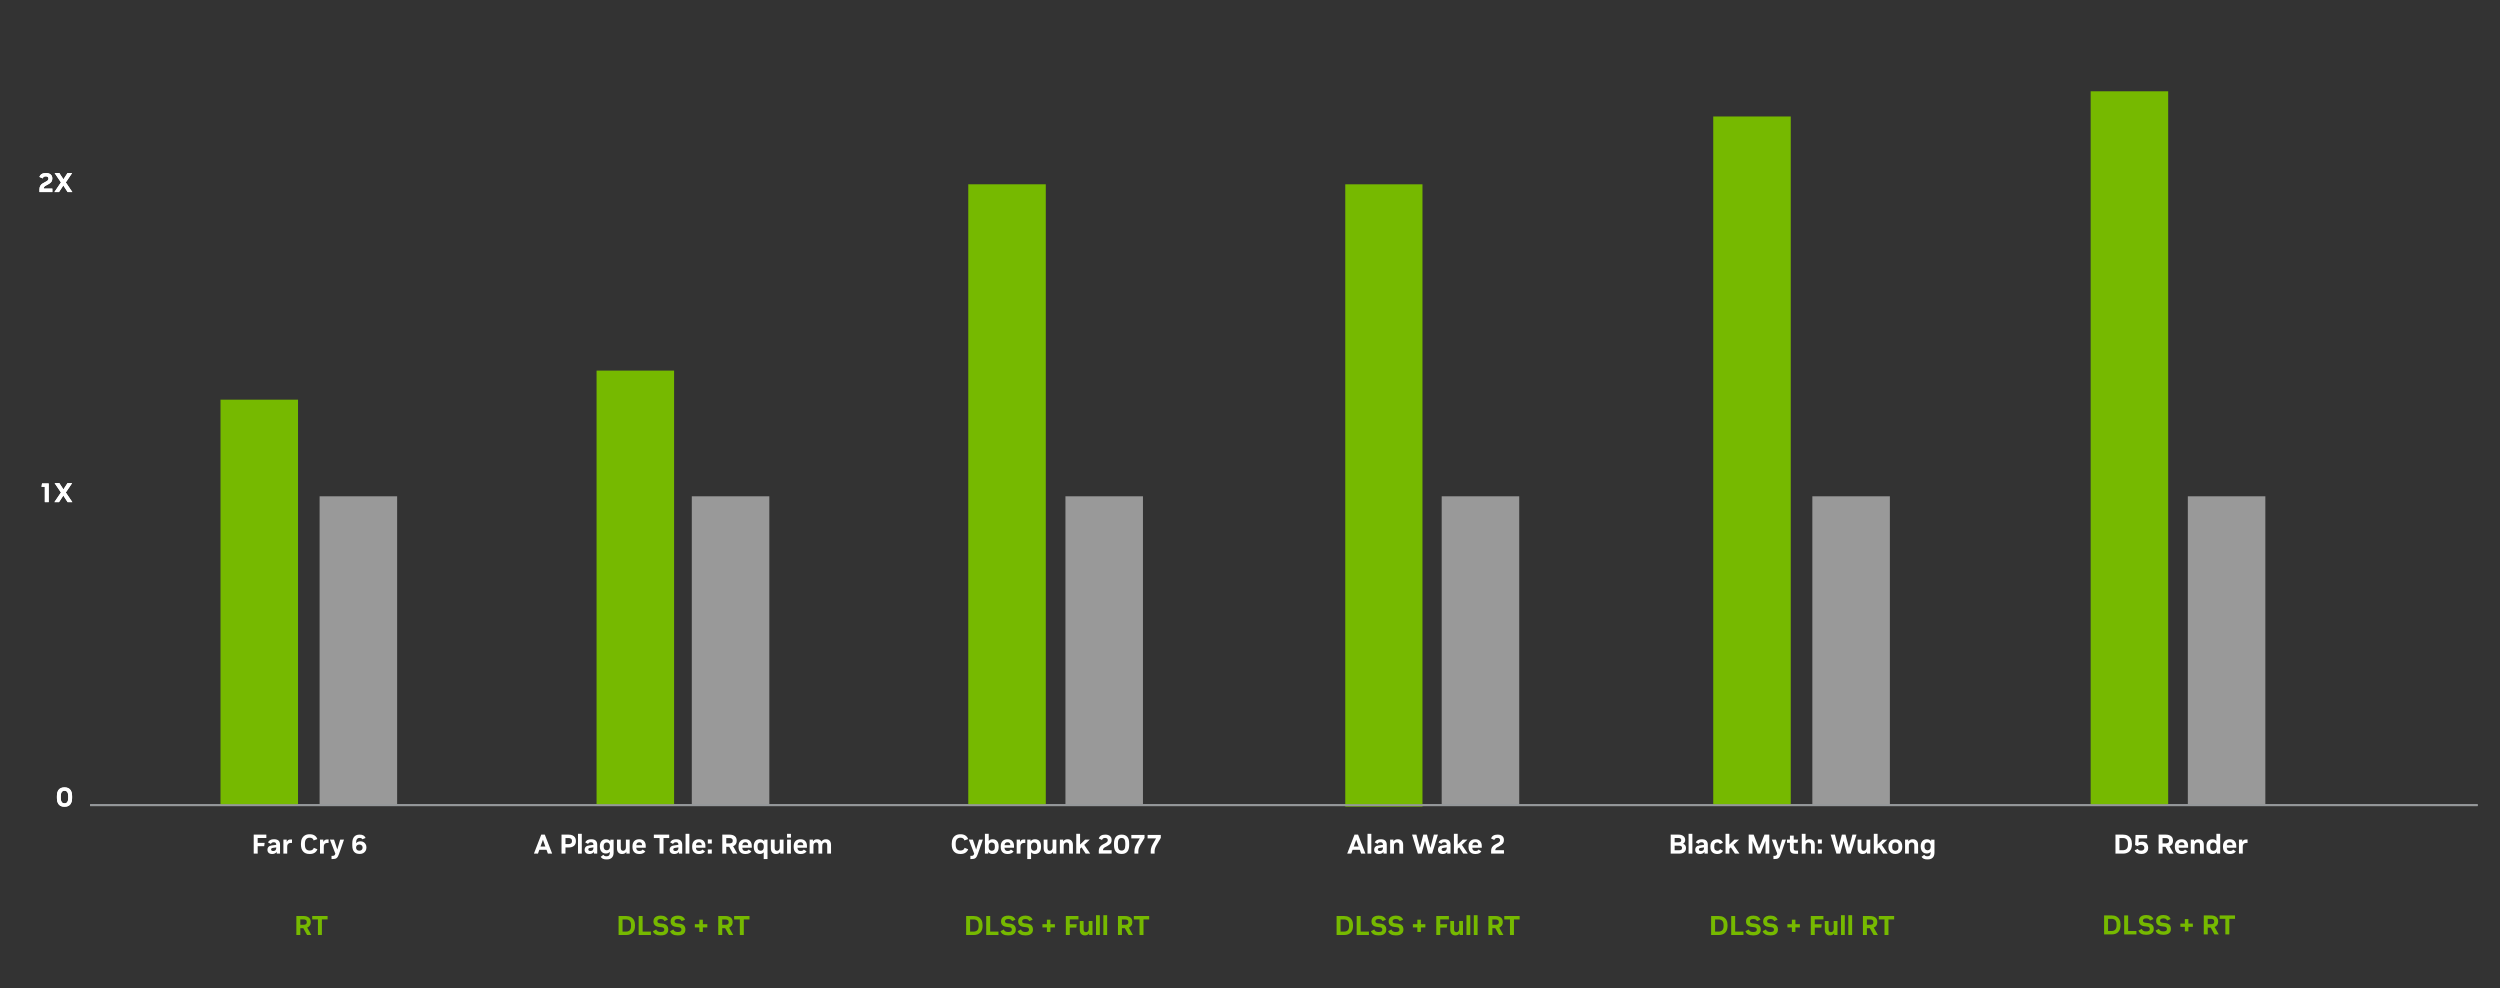 <?xml version="1.0" encoding="UTF-8"?>
<svg xmlns="http://www.w3.org/2000/svg" viewBox="0 0 1290 510">
  <rect x="0" y="0" width="1290" height="510" fill="#333333" stroke="none"/>
  <defs>
    <style>
      .cls-1 {
        fill: none;
        stroke: #95989a;
      }

      .cls-2 {
        fill: #999;
      }

      .cls-2, .cls-3, .cls-4 {
        stroke-width: 0px;
      }

      .cls-3 {
        fill: #fff;
      }

      .cls-4 {
        fill: #76b900;
      }
    </style>
  </defs>
  <g id="_5070_no_flux" data-name="5070 no flux">
    <g id="lines_xy" data-name="lines xy">
      <line id="line-7" class="cls-1" x1="1278.475" y1="415.45" x2="46.475" y2="415.45"/>
      <path class="cls-3" d="M33.22,416.264c-1.261,0-2.217-.385-2.87-1.154-.653-.771-.98-1.874-.98-3.312v-1.036c0-1.447.327-2.553.98-3.318.653-.765,1.609-1.147,2.87-1.147h.126c1.26,0,2.217.383,2.87,1.147.653.766.979,1.871.979,3.318v1.036c0,1.438-.326,2.541-.979,3.312-.653.77-1.61,1.154-2.87,1.154h-.126ZM33.22,414.514h.126c1.232,0,1.848-.914,1.848-2.744v-.98c0-1.828-.615-2.743-1.848-2.743h-.126c-1.231,0-1.849.915-1.849,2.743v.98c0,1.83.617,2.744,1.849,2.744Z"/>
      <g>
        <path class="cls-3" d="M23.126,259.096v-7.91h-1.681l.238-1.722h3.444v9.632h-2.002Z"/>
        <path class="cls-3" d="M34.9,259.096l-2.227-3.402-2.227,3.402h-2.365l3.373-4.971-3.262-4.829h2.422l2.114,3.233,2.114-3.233h2.366l-3.263,4.829,3.375,4.971h-2.422Z"/>
      </g>
      <g>
        <path class="cls-3" d="M20.367,99.096v-1.484c0-.672.164-1.278.49-1.82.327-.541.789-.97,1.387-1.287l1.638-.883c.747-.392,1.12-.872,1.12-1.441v-.141c0-.298-.121-.545-.364-.741s-.551-.294-.924-.294h-.069c-.439,0-.787.084-1.043.252-.258.168-.447.434-.568.798l-1.68-.742c.457-1.344,1.559-2.016,3.305-2.016h.154c.97,0,1.74.243,2.31.728.569.486.854,1.139.854,1.961v.223c0,.635-.162,1.174-.484,1.617-.321.443-.869.875-1.645,1.295l-1.441.785c-.561.308-.859.783-.896,1.428h4.494v1.764h-6.637Z"/>
        <path class="cls-3" d="M34.9,99.096l-2.227-3.402-2.227,3.402h-2.365l3.373-4.971-3.262-4.829h2.422l2.114,3.233,2.114-3.233h2.366l-3.263,4.829,3.375,4.971h-2.422Z"/>
      </g>
    </g>
    <g id="data">
      <g>
        <g>
          <rect id="rectangle-10-5" class="cls-2" x="164.919" y="256.089" width="40" height="159.292"/>
          <rect id="rectangle-10-6" class="cls-4" x="113.778" y="206.231" width="40" height="209.15"/>
        </g>
        <g>
          <path class="cls-3" d="M130.918,440.465v-9.8h6.51v1.735h-4.467v2.506h3.599l-.238,1.736h-3.36v3.822h-2.043Z"/>
          <path class="cls-3" d="M140.438,440.661c-.775,0-1.375-.191-1.8-.573-.425-.383-.637-.919-.637-1.61,0-.635.193-1.143.581-1.525.387-.383.949-.621,1.688-.715l2.268-.293v-.057c0-.85-.388-1.273-1.162-1.273h-.141c-.345,0-.635.062-.867.188-.234.126-.43.348-.588.665l-1.498-.784c.215-.494.576-.892,1.084-1.19.51-.298,1.127-.447,1.855-.447h.211c2.043,0,3.065.957,3.065,2.87v4.55h-1.708v-.91c-.225.346-.535.616-.932.812-.396.195-.847.293-1.351.293h-.069ZM142.537,437.259l-1.498.21c-.43.065-.729.156-.896.273s-.252.306-.252.566c0,.252.096.451.287.596s.445.217.764.217h.111c.467,0,.83-.135,1.092-.406.262-.271.393-.639.393-1.105v-.351Z"/>
          <path class="cls-3" d="M146.232,440.465v-7.225h1.709v1.232c.195-.42.442-.744.741-.973s.704-.344,1.218-.344h.771v1.807h-.7c-.279,0-.555.057-.826.168-.271.111-.496.306-.679.581s-.272.655-.272,1.142v3.611h-1.961Z"/>
          <path class="cls-3" d="M159.742,440.661c-1.455,0-2.562-.424-3.318-1.273-.756-.85-1.133-2.035-1.133-3.556v-.546c0-.989.172-1.844.518-2.562s.85-1.273,1.512-1.666c.662-.392,1.471-.588,2.422-.588h.112c.999,0,1.829.22,2.492.658s1.129,1.059,1.399,1.861l-1.904.672c-.13-.484-.37-.84-.721-1.063-.35-.224-.771-.336-1.267-.336h-.084c-.766,0-1.362.247-1.792.742s-.645,1.241-.645,2.239v.631c0,1.035.208,1.795.623,2.275.416.48,1.02.721,1.813.721h.084c.504,0,.938-.109,1.302-.329.364-.22.621-.571.77-1.058l1.863.729c-.281.775-.756,1.377-1.429,1.806-.672.43-1.507.644-2.506.644h-.112Z"/>
          <path class="cls-3" d="M165.119,440.465v-7.225h1.707v1.232c.196-.42.443-.744.742-.973s.705-.344,1.219-.344h.77v1.807h-.7c-.28,0-.556.057-.826.168s-.497.306-.679.581-.273.655-.273,1.142v3.611h-1.959Z"/>
          <path class="cls-3" d="M171.068,443.265v-1.651h.504c.41,0,.717-.066.917-.196.2-.131.362-.388.483-.771l.056-.195-2.786-7.211h2.114l1.681,5.097,1.497-5.097h1.974l-2.547,7.322c-.197.569-.395,1.031-.596,1.387-.201.354-.425.627-.672.818-.248.191-.537.322-.868.393s-.729.104-1.196.104h-.561Z"/>
          <path class="cls-3" d="M185.544,440.633c-2.511,0-3.766-1.465-3.766-4.396v-1.092c0-1.465.317-2.578.952-3.339s1.562-1.141,2.785-1.141h.112c1.559,0,2.562.579,3.011,1.735l-1.694.672c-.196-.466-.649-.699-1.358-.699h-.084c-1.176,0-1.764.863-1.764,2.59v.141c.242-.309.555-.549.938-.722s.808-.259,1.274-.259h.099c.578,0,1.094.133,1.547.398.452.267.809.631,1.07,1.092.262.463.393.988.393,1.576v.224c0,.625-.146,1.181-.435,1.665-.29.486-.69.867-1.204,1.142-.514.275-1.102.413-1.764.413h-.112ZM185.376,438.954h.084c.476,0,.866-.138,1.169-.413s.455-.632.455-1.071v-.195c0-.439-.152-.797-.455-1.072-.303-.274-.693-.412-1.169-.412h-.084c-.476,0-.866.138-1.169.412-.303.275-.455.633-.455,1.072v.195c0,.439.152.796.455,1.071s.693.413,1.169.413Z"/>
        </g>
        <g>
          <path class="cls-4" d="M152.919,482.45v-9.8h3.71c1.139,0,2.041.266,2.709.798.667.531,1.001,1.27,1.001,2.212v.267c0,.662-.161,1.223-.483,1.68s-.771.803-1.351,1.035l2.142,3.809h-2.226l-1.933-3.5h-1.525v3.5h-2.044ZM154.963,477.186h1.609c.495,0,.906-.094,1.232-.28s.49-.499.49-.938v-.35c0-.42-.164-.726-.49-.917s-.737-.287-1.232-.287h-1.609v2.772Z"/>
          <path class="cls-4" d="M164.049,482.45v-8.036h-2.939v-1.764h7.924v1.764h-2.94v8.036h-2.044Z"/>
        </g>
      </g>
      <g>
        <g>
          <rect id="rectangle-10-5-2" data-name="rectangle-10-5" class="cls-2" x="356.972" y="256.089" width="40" height="159.292"/>
          <rect id="rectangle-10-6-2" data-name="rectangle-10-6" class="cls-4" x="307.831" y="191.231" width="40" height="224.149"/>
        </g>
        <g>
          <path class="cls-3" d="M275.508,440.465l3.779-9.8h1.834l3.795,9.8h-2.213l-.699-1.975h-3.711l-.699,1.975h-2.086ZM278.896,436.811h2.506l-1.246-3.514-1.26,3.514Z"/>
          <path class="cls-3" d="M289.746,440.465v-9.8h3.709c.756,0,1.412.128,1.967.385.556.257.985.621,1.289,1.092.303.472.455,1.038.455,1.701v.267c0,1.018-.336,1.803-1.008,2.358-.673.556-1.574.833-2.703.833h-1.666v3.164h-2.043ZM291.789,435.538h1.61c.485,0,.894-.107,1.226-.322.33-.215.496-.569.496-1.064v-.35c0-.477-.166-.824-.496-1.043-.332-.219-.74-.329-1.226-.329h-1.61v3.108Z"/>
          <path class="cls-3" d="M298.244,440.465v-10.221h1.959v10.221h-1.959Z"/>
          <path class="cls-3" d="M304.109,440.661c-.775,0-1.375-.191-1.799-.573-.426-.383-.637-.919-.637-1.61,0-.635.193-1.143.58-1.525.388-.383.95-.621,1.688-.715l2.268-.293v-.057c0-.85-.387-1.273-1.162-1.273h-.14c-.345,0-.635.062-.868.188s-.43.348-.588.665l-1.498-.784c.215-.494.576-.892,1.085-1.19.509-.298,1.127-.447,1.854-.447h.211c2.044,0,3.066.957,3.066,2.87v4.55h-1.709v-.91c-.224.346-.534.616-.931.812-.397.195-.847.293-1.351.293h-.07ZM306.209,437.259l-1.498.21c-.43.065-.728.156-.896.273s-.252.306-.252.566c0,.252.095.451.286.596s.446.217.764.217h.111c.467,0,.831-.135,1.093-.406.261-.271.392-.639.392-1.105v-.351Z"/>
          <path class="cls-3" d="M312.846,443.461c-.71,0-1.301-.112-1.771-.336-.472-.225-.842-.561-1.113-1.008l1.372-1.051c.187.28.399.479.638.596.237.116.557.175.959.175h.168c1.045,0,1.567-.616,1.567-1.849v-.447c-.485.578-1.157.867-2.017.867h-.111c-.598,0-1.123-.146-1.575-.44s-.805-.704-1.057-1.231-.378-1.142-.378-1.842v-.336c0-.699.126-1.313.378-1.841s.604-.938,1.057-1.231c.452-.295.978-.441,1.575-.441h.111c1.027,0,1.783.363,2.269,1.092v-.882h1.708v6.664c0,1.139-.299,2.014-.896,2.625-.597.611-1.451.917-2.562.917h-.321ZM313.041,438.729h.126c.448,0,.814-.168,1.099-.504.285-.336.428-.774.428-1.316v-.363c0-.541-.143-.98-.428-1.316-.284-.336-.65-.504-1.099-.504h-.126c-.485,0-.865.161-1.141.483-.275.321-.413.768-.413,1.337v.35c0,.57.138,1.018.413,1.344.275.327.655.49,1.141.49Z"/>
          <path class="cls-3" d="M320.951,440.661c-.794,0-1.424-.254-1.891-.762-.467-.51-.699-1.234-.699-2.178v-4.48h1.959v4.215c0,.485.094.861.28,1.127s.48.398.882.398h.112c.224,0,.438-.061.644-.182s.376-.311.512-.566c.135-.258.203-.586.203-.988v-4.004h1.959v7.225h-1.707v-.896c-.234.355-.532.626-.896.812-.363.187-.77.279-1.218.279h-.14Z"/>
          <path class="cls-3" d="M329.826,440.661c-1.101,0-1.955-.312-2.562-.938s-.909-1.507-.909-2.646v-.42c0-1.139.307-2.024.924-2.659.615-.635,1.465-.952,2.547-.952h.113c1.025,0,1.826.311,2.4.932.574.62.861,1.477.861,2.568v.882h-4.914c.064,1.11.578,1.666,1.539,1.666h.197c.736,0,1.254-.247,1.553-.741l1.414.938c-.261.43-.65.766-1.168,1.008-.519.242-1.113.363-1.785.363h-.211ZM328.301,436.112h2.996v-.043c0-.971-.453-1.455-1.357-1.455h-.113c-.896,0-1.404.499-1.525,1.498Z"/>
          <path class="cls-3" d="M340.326,440.465v-8.036h-2.939v-1.764h7.924v1.764h-2.939v8.036h-2.045Z"/>
          <path class="cls-3" d="M347.957,440.661c-.775,0-1.375-.191-1.8-.573-.425-.383-.637-.919-.637-1.61,0-.635.193-1.143.581-1.525.387-.383.949-.621,1.688-.715l2.268-.293v-.057c0-.85-.388-1.273-1.162-1.273h-.141c-.345,0-.635.062-.867.188-.234.126-.43.348-.588.665l-1.498-.784c.215-.494.576-.892,1.084-1.19.51-.298,1.127-.447,1.855-.447h.211c2.043,0,3.065.957,3.065,2.87v4.55h-1.708v-.91c-.225.346-.535.616-.932.812-.396.195-.847.293-1.351.293h-.069ZM350.057,437.259l-1.498.21c-.43.065-.729.156-.896.273s-.252.306-.252.566c0,.252.096.451.287.596s.445.217.764.217h.111c.467,0,.83-.135,1.092-.406.262-.271.393-.639.393-1.105v-.351Z"/>
          <path class="cls-3" d="M353.752,440.465v-10.221h1.961v10.221h-1.961Z"/>
          <path class="cls-3" d="M360.626,440.661c-1.101,0-1.955-.312-2.562-.938-.607-.625-.91-1.507-.91-2.646v-.42c0-1.139.308-2.024.924-2.659.615-.635,1.465-.952,2.548-.952h.112c1.026,0,1.826.311,2.4.932.574.62.861,1.477.861,2.568v.882h-4.914c.065,1.11.578,1.666,1.54,1.666h.196c.736,0,1.255-.247,1.554-.741l1.414.938c-.261.43-.651.766-1.169,1.008s-1.113.363-1.785.363h-.21ZM359.1,436.112h2.996v-.043c0-.971-.453-1.455-1.357-1.455h-.112c-.896,0-1.405.499-1.526,1.498Z"/>
          <path class="cls-3" d="M365.232,435.272v-2.129h2.058v2.129h-2.058ZM365.232,440.465v-2.128h2.058v2.128h-2.058Z"/>
          <path class="cls-3" d="M372.708,440.465v-9.8h3.71c1.139,0,2.041.266,2.709.798.667.531,1.001,1.27,1.001,2.212v.267c0,.662-.161,1.223-.483,1.68s-.771.803-1.351,1.035l2.142,3.809h-2.226l-1.933-3.5h-1.525v3.5h-2.044ZM374.752,435.202h1.609c.495,0,.906-.094,1.232-.28s.49-.499.49-.938v-.35c0-.42-.164-.726-.49-.917s-.737-.287-1.232-.287h-1.609v2.772Z"/>
          <path class="cls-3" d="M384.553,440.661c-1.102,0-1.955-.312-2.562-.938s-.91-1.507-.91-2.646v-.42c0-1.139.309-2.024.924-2.659.616-.635,1.466-.952,2.549-.952h.111c1.027,0,1.827.311,2.401.932.573.62.86,1.477.86,2.568v.882h-4.914c.066,1.11.579,1.666,1.541,1.666h.195c.737,0,1.256-.247,1.555-.741l1.414.938c-.262.43-.651.766-1.17,1.008-.518.242-1.112.363-1.785.363h-.209ZM383.026,436.112h2.996v-.043c0-.971-.453-1.455-1.358-1.455h-.111c-.896,0-1.405.499-1.526,1.498Z"/>
          <path class="cls-3" d="M394.072,443.265v-3.472c-.485.578-1.162.867-2.029.867h-.099c-.579,0-1.097-.137-1.554-.412s-.814-.682-1.071-1.219c-.257-.536-.385-1.191-.385-1.967v-.42c0-.774.128-1.43.385-1.967s.614-.942,1.071-1.218.975-.413,1.554-.413h.099c1.025,0,1.787.363,2.281,1.092v-.896h1.708v10.024h-1.96ZM392.463,438.981h.111c.242,0,.48-.062.715-.188.232-.126.426-.329.58-.609s.231-.648.231-1.106v-.447c0-.457-.077-.826-.231-1.105-.154-.281-.348-.483-.58-.609-.234-.126-.473-.189-.715-.189h-.111c-.449,0-.822.149-1.121.448s-.447.779-.447,1.442v.461c0,.673.148,1.158.447,1.457s.672.447,1.121.447Z"/>
          <path class="cls-3" d="M400.358,440.661c-.794,0-1.423-.254-1.89-.762-.467-.51-.7-1.234-.7-2.178v-4.48h1.96v4.215c0,.485.094.861.279,1.127.188.266.48.398.883.398h.111c.225,0,.439-.061.645-.182s.375-.311.511-.566c.136-.258.203-.586.203-.988v-4.004h1.96v7.225h-1.708v-.896c-.233.355-.532.626-.896.812-.364.187-.771.279-1.219.279h-.14Z"/>
          <path class="cls-3" d="M406.112,432.219v-1.96h2.017v1.96h-2.017ZM406.141,440.465v-7.225h1.96v7.225h-1.96Z"/>
          <path class="cls-3" d="M413.014,440.661c-1.101,0-1.955-.312-2.562-.938s-.909-1.507-.909-2.646v-.42c0-1.139.307-2.024.924-2.659.615-.635,1.465-.952,2.547-.952h.113c1.025,0,1.826.311,2.4.932.574.62.861,1.477.861,2.568v.882h-4.914c.064,1.11.578,1.666,1.539,1.666h.197c.736,0,1.254-.247,1.553-.741l1.414.938c-.261.43-.65.766-1.168,1.008-.519.242-1.113.363-1.785.363h-.211ZM411.488,436.112h2.996v-.043c0-.971-.453-1.455-1.357-1.455h-.113c-.896,0-1.404.499-1.525,1.498Z"/>
          <path class="cls-3" d="M417.774,440.465v-7.225h1.708v.883c.232-.346.527-.611.882-.799.354-.186.756-.279,1.204-.279h.141c1.008,0,1.73.393,2.17,1.176.242-.373.553-.662.93-.867.379-.206.811-.309,1.296-.309h.14c.784,0,1.407.254,1.869.763s.693,1.235.693,2.177v4.48h-1.961v-4.214c0-.485-.09-.861-.272-1.127-.183-.267-.469-.399-.86-.399h-.113c-.316,0-.617.139-.902.413-.285.275-.428.717-.428,1.323v4.004h-1.959v-4.214c0-.485-.092-.861-.273-1.127-.182-.267-.469-.399-.861-.399h-.111c-.317,0-.619.139-.903.413-.284.275-.427.717-.427,1.323v4.004h-1.96Z"/>
        </g>
        <g>
          <path class="cls-4" d="M319.187,482.465v-9.8h3.905c.99,0,1.822.191,2.5.573.676.383,1.189.92,1.539,1.61.351.69.525,1.503.525,2.437v.546c0,1.437-.392,2.569-1.176,3.396-.784.825-1.914,1.238-3.389,1.238h-3.905ZM321.23,480.702h1.807c.83,0,1.467-.231,1.91-.693s.665-1.174.665-2.135v-.631c0-.924-.222-1.623-.665-2.1-.443-.476-1.08-.714-1.91-.714h-1.807v6.272Z"/>
          <path class="cls-4" d="M329.547,482.465v-9.8h2.043v8.036h4.271v1.764h-6.313Z"/>
          <path class="cls-4" d="M340.802,482.661c-2.044,0-3.346-.723-3.905-2.17l1.721-.881c.327.867,1.055,1.301,2.185,1.301h.183c1.185,0,1.777-.382,1.777-1.147v-.14c0-.299-.103-.555-.308-.77-.206-.215-.499-.346-.882-.393l-1.526-.182c-.934-.112-1.643-.404-2.128-.875-.485-.472-.729-1.113-.729-1.926v-.168c0-.578.149-1.08.448-1.505s.722-.753,1.267-.987c.547-.232,1.188-.35,1.926-.35h.21c.896,0,1.651.18,2.269.539.615.359,1.059.88,1.329,1.561l-1.792.756c-.252-.736-.858-1.105-1.82-1.105h-.182c-.504,0-.898.098-1.183.294-.285.196-.427.458-.427.784v.141c0,.568.392.904,1.176,1.008l1.525.182c.952.111,1.668.425,2.149.938.48.514.721,1.182.721,2.002v.168c0,.934-.327,1.654-.979,2.164-.654.508-1.592.762-2.814.762h-.21Z"/>
          <path class="cls-4" d="M349.65,482.661c-2.045,0-3.346-.723-3.906-2.17l1.722-.881c.327.867,1.055,1.301,2.185,1.301h.182c1.186,0,1.777-.382,1.777-1.147v-.14c0-.299-.102-.555-.307-.77-.206-.215-.5-.346-.883-.393l-1.525-.182c-.934-.112-1.643-.404-2.129-.875-.484-.472-.728-1.113-.728-1.926v-.168c0-.578.149-1.08.448-1.505s.721-.753,1.267-.987c.546-.232,1.188-.35,1.925-.35h.211c.896,0,1.651.18,2.268.539.615.359,1.059.88,1.33,1.561l-1.793.756c-.252-.736-.857-1.105-1.819-1.105h-.183c-.504,0-.898.098-1.182.294-.285.196-.428.458-.428.784v.141c0,.568.393.904,1.176,1.008l1.526.182c.952.111,1.668.425,2.149.938.48.514.721,1.182.721,2.002v.168c0,.934-.327,1.654-.98,2.164-.653.508-1.592.762-2.814.762h-.209Z"/>
          <path class="cls-4" d="M358.54,478.559v-1.68h2.31v-2.324h1.82v2.324h2.311v1.68h-2.311v2.324h-1.82v-2.324h-2.31Z"/>
          <path class="cls-4" d="M370.622,482.465v-9.8h3.71c1.139,0,2.041.266,2.709.798.667.531,1.001,1.27,1.001,2.212v.267c0,.662-.161,1.223-.483,1.68s-.771.803-1.351,1.035l2.142,3.809h-2.226l-1.933-3.5h-1.525v3.5h-2.044ZM372.666,477.202h1.609c.495,0,.906-.094,1.232-.28s.49-.499.49-.938v-.35c0-.42-.164-.726-.49-.917s-.737-.287-1.232-.287h-1.609v2.772Z"/>
          <path class="cls-4" d="M381.752,482.465v-8.036h-2.939v-1.764h7.924v1.764h-2.94v8.036h-2.044Z"/>
        </g>
      </g>
      <g>
        <g>
          <rect id="rectangle-10-5-3" data-name="rectangle-10-5" class="cls-2" x="549.766" y="256.089" width="40" height="159.292"/>
          <rect id="rectangle-10-6-3" data-name="rectangle-10-6" class="cls-4" x="499.625" y="95.089" width="40" height="320.292"/>
        </g>
        <g>
          <path class="cls-4" d="M498.533,482.465v-9.8h3.905c.989,0,1.822.191,2.499.573.677.383,1.189.92,1.54,1.61s.524,1.503.524,2.437v.546c0,1.437-.391,2.569-1.176,3.396-.783.825-1.913,1.238-3.388,1.238h-3.905ZM500.576,480.702h1.807c.83,0,1.467-.231,1.91-.693s.666-1.174.666-2.135v-.631c0-.924-.223-1.623-.666-2.1-.443-.476-1.08-.714-1.91-.714h-1.807v6.272Z"/>
          <path class="cls-4" d="M508.893,482.465v-9.8h2.044v8.036h4.271v1.764h-6.314Z"/>
          <path class="cls-4" d="M520.148,482.661c-2.045,0-3.346-.723-3.906-2.17l1.722-.881c.327.867,1.055,1.301,2.185,1.301h.182c1.186,0,1.777-.382,1.777-1.147v-.14c0-.299-.102-.555-.307-.77-.206-.215-.5-.346-.883-.393l-1.525-.182c-.934-.112-1.643-.404-2.129-.875-.484-.472-.728-1.113-.728-1.926v-.168c0-.578.149-1.08.448-1.505s.721-.753,1.267-.987c.546-.232,1.188-.35,1.925-.35h.211c.896,0,1.651.18,2.268.539.615.359,1.059.88,1.33,1.561l-1.793.756c-.252-.736-.857-1.105-1.819-1.105h-.183c-.504,0-.898.098-1.182.294-.285.196-.428.458-.428.784v.141c0,.568.393.904,1.176,1.008l1.526.182c.952.111,1.668.425,2.149.938.48.514.721,1.182.721,2.002v.168c0,.934-.327,1.654-.98,2.164-.653.508-1.592.762-2.814.762h-.209Z"/>
          <path class="cls-4" d="M528.996,482.661c-2.044,0-3.346-.723-3.906-2.17l1.723-.881c.326.867,1.055,1.301,2.184,1.301h.182c1.186,0,1.778-.382,1.778-1.147v-.14c0-.299-.103-.555-.308-.77s-.5-.346-.883-.393l-1.525-.182c-.934-.112-1.643-.404-2.128-.875-.485-.472-.728-1.113-.728-1.926v-.168c0-.578.148-1.08.447-1.505s.721-.753,1.268-.987c.545-.232,1.188-.35,1.925-.35h.21c.896,0,1.652.18,2.268.539.616.359,1.06.88,1.33,1.561l-1.792.756c-.252-.736-.858-1.105-1.819-1.105h-.183c-.504,0-.898.098-1.183.294-.285.196-.428.458-.428.784v.141c0,.568.393.904,1.176,1.008l1.527.182c.951.111,1.668.425,2.148.938.48.514.721,1.182.721,2.002v.168c0,.934-.326,1.654-.98,2.164-.652.508-1.591.762-2.813.762h-.21Z"/>
          <path class="cls-4" d="M537.887,478.559v-1.68h2.31v-2.324h1.819v2.324h2.311v1.68h-2.311v2.324h-1.819v-2.324h-2.31Z"/>
          <path class="cls-4" d="M549.969,482.465v-9.8h6.51v1.735h-4.467v2.506h3.599l-.238,1.736h-3.36v3.822h-2.043Z"/>
          <path class="cls-4" d="M559.768,482.661c-.793,0-1.424-.254-1.891-.762-.467-.51-.699-1.234-.699-2.178v-4.48h1.96v4.215c0,.485.093.861.28,1.127.186.266.48.398.882.398h.112c.224,0,.438-.061.644-.182.205-.121.376-.311.511-.566.135-.258.203-.586.203-.988v-4.004h1.96v7.225h-1.708v-.896c-.233.355-.531.626-.896.812-.363.187-.77.279-1.217.279h-.141Z"/>
          <path class="cls-4" d="M565.55,482.465v-10.221h1.96v10.221h-1.96Z"/>
          <path class="cls-4" d="M569.33,482.465v-10.221h1.959v10.221h-1.959Z"/>
          <path class="cls-4" d="M576.861,482.465v-9.8h3.71c1.139,0,2.042.266,2.709.798.667.531,1.001,1.27,1.001,2.212v.267c0,.662-.161,1.223-.482,1.68-.322.457-.773.803-1.352,1.035l2.143,3.809h-2.227l-1.932-3.5h-1.526v3.5h-2.044ZM578.905,477.202h1.61c.494,0,.904-.094,1.231-.28s.49-.499.49-.938v-.35c0-.42-.163-.726-.49-.917s-.737-.287-1.231-.287h-1.61v2.772Z"/>
          <path class="cls-4" d="M587.991,482.465v-8.036h-2.94v-1.764h7.924v1.764h-2.939v8.036h-2.044Z"/>
        </g>
        <g>
          <path class="cls-3" d="M495.549,440.661c-1.457,0-2.562-.424-3.318-1.273s-1.135-2.035-1.135-3.556v-.546c0-.989.173-1.844.519-2.562.345-.719.849-1.273,1.512-1.666.663-.392,1.47-.588,2.423-.588h.111c.998,0,1.829.22,2.492.658.662.438,1.129,1.059,1.4,1.861l-1.904.672c-.131-.484-.371-.84-.721-1.063-.351-.224-.773-.336-1.268-.336h-.084c-.766,0-1.363.247-1.792.742s-.644,1.241-.644,2.239v.631c0,1.035.207,1.795.623,2.275.414.48,1.02.721,1.812.721h.084c.504,0,.938-.109,1.303-.329.363-.22.619-.571.77-1.058l1.861.729c-.279.775-.756,1.377-1.428,1.806-.672.43-1.508.644-2.506.644h-.111Z"/>
          <path class="cls-3" d="M500.715,443.265v-1.651h.504c.41,0,.716-.066.916-.196.201-.131.362-.388.483-.771l.056-.195-2.785-7.211h2.113l1.681,5.097,1.497-5.097h1.975l-2.548,7.322c-.196.569-.395,1.031-.595,1.387-.201.354-.426.627-.672.818-.248.191-.537.322-.869.393-.33.07-.729.104-1.196.104h-.56Z"/>
          <path class="cls-3" d="M512.208,440.661c-1.026,0-1.787-.363-2.282-1.092v.896h-1.707v-10.221h1.959v3.669c.485-.579,1.162-.868,2.03-.868h.099c.588,0,1.107.138,1.561.413s.807.681,1.064,1.218c.256.537.385,1.192.385,1.967v.42c0,.775-.129,1.431-.385,1.967-.258.537-.611.943-1.064,1.219s-.973.412-1.561.412h-.099ZM511.676,438.981h.112c.448,0,.821-.151,1.12-.455.299-.303.447-.781.447-1.435v-.462c0-.672-.148-1.157-.447-1.456s-.672-.448-1.12-.448h-.112c-.232,0-.469.063-.707.189s-.434.326-.588.602-.23.646-.23,1.113v.447c0,.458.076.826.23,1.106s.35.483.588.609.475.188.707.188Z"/>
          <path class="cls-3" d="M519.852,440.661c-1.101,0-1.955-.312-2.562-.938s-.909-1.507-.909-2.646v-.42c0-1.139.307-2.024.924-2.659.615-.635,1.465-.952,2.547-.952h.113c1.025,0,1.826.311,2.4.932.574.62.861,1.477.861,2.568v.882h-4.914c.064,1.11.578,1.666,1.539,1.666h.197c.736,0,1.254-.247,1.553-.741l1.414.938c-.261.43-.65.766-1.168,1.008-.519.242-1.113.363-1.785.363h-.211ZM518.326,436.112h2.996v-.043c0-.971-.453-1.455-1.357-1.455h-.113c-.896,0-1.404.499-1.525,1.498Z"/>
          <path class="cls-3" d="M524.612,440.465v-7.225h1.708v1.232c.195-.42.443-.744.742-.973s.704-.344,1.218-.344h.771v1.807h-.701c-.279,0-.555.057-.826.168-.27.111-.496.306-.678.581-.183.275-.273.655-.273,1.142v3.611h-1.96Z"/>
          <path class="cls-3" d="M530.072,443.265v-10.024h1.708v.896c.495-.729,1.255-1.092,2.282-1.092h.098c.588,0,1.107.138,1.561.413s.808.681,1.064,1.218c.256.537.385,1.197.385,1.98v.42c0,.766-.129,1.417-.385,1.953-.257.537-.611.943-1.064,1.219s-.973.412-1.561.412h-.098c-.868,0-1.545-.289-2.03-.867v3.472h-1.96ZM533.53,438.981h.112c.447,0,.82-.148,1.119-.447s.448-.779.448-1.442v-.462c0-.662-.149-1.146-.448-1.449-.299-.303-.672-.455-1.119-.455h-.112c-.243,0-.483.063-.722.189-.237.126-.432.326-.58.602-.15.275-.225.646-.225,1.113v.447c0,.458.077.826.231,1.106.153.28.35.483.588.609.237.126.474.188.707.188Z"/>
          <path class="cls-3" d="M541.118,440.661c-.794,0-1.423-.254-1.89-.762-.467-.51-.7-1.234-.7-2.178v-4.48h1.96v4.215c0,.485.094.861.279,1.127.188.266.48.398.883.398h.111c.225,0,.439-.061.645-.182s.375-.311.511-.566c.136-.258.203-.586.203-.988v-4.004h1.96v7.225h-1.708v-.896c-.233.355-.532.626-.896.812-.364.187-.771.279-1.219.279h-.14Z"/>
          <path class="cls-3" d="M546.9,440.465v-7.225h1.708v.896c.242-.346.553-.613.931-.805s.801-.287,1.268-.287h.14c.821,0,1.472.254,1.953.763.48.509.721,1.235.721,2.177v4.48h-1.96v-4.214c0-.485-.1-.861-.301-1.127-.201-.267-.516-.399-.945-.399h-.111c-.234,0-.461.061-.68.182-.219.122-.401.309-.546.561s-.217.584-.217.994v4.004h-1.96Z"/>
          <path class="cls-3" d="M555.356,440.465v-10.221h1.96v5.559l2.604-2.562h2.408l-2.855,2.73,3.065,4.494h-2.352l-2.114-3.248-.756.729v2.52h-1.96Z"/>
          <path class="cls-3" d="M566.977,440.465v-1.484c0-.672.163-1.278.49-1.82.326-.541.788-.97,1.385-1.287l1.639-.883c.746-.392,1.12-.872,1.12-1.441v-.141c0-.298-.122-.545-.364-.741s-.551-.294-.924-.294h-.07c-.438,0-.786.084-1.043.252-.256.168-.445.434-.566.798l-1.68-.742c.457-1.344,1.559-2.016,3.303-2.016h.154c.971,0,1.74.243,2.311.728.568.486.854,1.139.854,1.961v.223c0,.635-.16,1.174-.482,1.617s-.871.875-1.646,1.295l-1.442.785c-.56.308-.858.783-.896,1.428h4.494v1.764h-6.636Z"/>
          <path class="cls-3" d="M578.68,440.633c-1.26,0-2.217-.385-2.869-1.154-.654-.771-.98-1.874-.98-3.312v-1.036c0-1.447.326-2.553.98-3.318.652-.765,1.609-1.147,2.869-1.147h.127c1.26,0,2.217.383,2.869,1.147.653.766.98,1.871.98,3.318v1.036c0,1.438-.327,2.541-.98,3.312-.652.77-1.609,1.154-2.869,1.154h-.127ZM578.68,438.883h.127c1.231,0,1.848-.914,1.848-2.744v-.98c0-1.828-.616-2.743-1.848-2.743h-.127c-1.231,0-1.848.915-1.848,2.743v.98c0,1.83.616,2.744,1.848,2.744Z"/>
          <path class="cls-3" d="M585.372,440.465v-1.078c0-.484.035-.931.104-1.337.07-.405.188-.812.351-1.218s.38-.848.651-1.323l1.666-2.912h-4.383v-1.764h6.818v1.526l-2.254,3.793c-.336.561-.579,1.1-.729,1.617-.148.519-.224,1.076-.224,1.674v1.021h-2.002Z"/>
          <path class="cls-3" d="M593.771,440.465v-1.078c0-.484.035-.931.105-1.337.07-.405.187-.812.35-1.218.164-.406.381-.848.651-1.323l1.666-2.912h-4.382v-1.764h6.818v1.526l-2.254,3.793c-.336.561-.58,1.1-.729,1.617-.149.519-.225,1.076-.225,1.674v1.021h-2.002Z"/>
        </g>
      </g>
      <g>
        <g>
          <rect id="rectangle-10-5-4" data-name="rectangle-10-5" class="cls-2" x="935.172" y="256.089" width="40" height="159.291"/>
          <rect id="rectangle-10-6-4" data-name="rectangle-10-6" class="cls-4" x="884.031" y="60.103" width="40" height="355.278"/>
        </g>
        <g>
          <path class="cls-4" d="M882.939,482.465v-9.8h3.906c.989,0,1.822.191,2.499.573.677.383,1.19.92,1.54,1.61s.525,1.503.525,2.437v.546c0,1.437-.393,2.569-1.176,3.396-.785.825-1.914,1.238-3.389,1.238h-3.906ZM884.984,480.702h1.806c.831,0,1.468-.231,1.911-.693s.664-1.174.664-2.135v-.631c0-.924-.221-1.623-.664-2.1-.443-.476-1.08-.714-1.911-.714h-1.806v6.272Z"/>
          <path class="cls-4" d="M893.3,482.465v-9.8h2.044v8.036h4.27v1.764h-6.313Z"/>
          <path class="cls-4" d="M904.555,482.661c-2.043,0-3.346-.723-3.905-2.17l1.722-.881c.326.867,1.055,1.301,2.184,1.301h.183c1.185,0,1.778-.382,1.778-1.147v-.14c0-.299-.104-.555-.309-.77s-.499-.346-.882-.393l-1.526-.182c-.934-.112-1.643-.404-2.127-.875-.486-.472-.729-1.113-.729-1.926v-.168c0-.578.148-1.08.447-1.505s.722-.753,1.268-.987c.546-.232,1.188-.35,1.926-.35h.209c.896,0,1.652.18,2.269.539s1.06.88,1.329,1.561l-1.791.756c-.252-.736-.859-1.105-1.82-1.105h-.182c-.504,0-.898.098-1.184.294s-.427.458-.427.784v.141c0,.568.392.904,1.176,1.008l1.526.182c.951.111,1.668.425,2.148.938.48.514.721,1.182.721,2.002v.168c0,.934-.326,1.654-.979,2.164-.653.508-1.591.762-2.813.762h-.211Z"/>
          <path class="cls-4" d="M913.403,482.661c-2.044,0-3.346-.723-3.905-2.17l1.721-.881c.327.867,1.055,1.301,2.185,1.301h.183c1.185,0,1.777-.382,1.777-1.147v-.14c0-.299-.103-.555-.308-.77-.206-.215-.499-.346-.882-.393l-1.526-.182c-.934-.112-1.643-.404-2.128-.875-.485-.472-.729-1.113-.729-1.926v-.168c0-.578.149-1.08.448-1.505s.722-.753,1.267-.987c.547-.232,1.188-.35,1.926-.35h.21c.896,0,1.651.18,2.269.539.615.359,1.059.88,1.329,1.561l-1.792.756c-.252-.736-.858-1.105-1.82-1.105h-.182c-.504,0-.898.098-1.183.294-.285.196-.427.458-.427.784v.141c0,.568.392.904,1.176,1.008l1.525.182c.952.111,1.668.425,2.149.938.48.514.721,1.182.721,2.002v.168c0,.934-.327,1.654-.979,2.164-.654.508-1.592.762-2.814.762h-.21Z"/>
          <path class="cls-4" d="M922.293,478.559v-1.68h2.311v-2.324h1.82v2.324h2.31v1.68h-2.31v2.324h-1.82v-2.324h-2.311Z"/>
          <path class="cls-4" d="M934.375,482.465v-9.8h6.51v1.735h-4.465v2.506h3.598l-.238,1.736h-3.359v3.822h-2.045Z"/>
          <path class="cls-4" d="M944.175,482.661c-.794,0-1.423-.254-1.89-.762-.467-.51-.7-1.234-.7-2.178v-4.48h1.96v4.215c0,.485.094.861.279,1.127.188.266.48.398.883.398h.111c.225,0,.439-.061.645-.182s.375-.311.511-.566c.136-.258.203-.586.203-.988v-4.004h1.96v7.225h-1.708v-.896c-.233.355-.532.626-.896.812-.364.187-.771.279-1.219.279h-.14Z"/>
          <path class="cls-4" d="M949.957,482.465v-10.221h1.96v10.221h-1.96Z"/>
          <path class="cls-4" d="M953.736,482.465v-10.221h1.961v10.221h-1.961Z"/>
          <path class="cls-4" d="M961.269,482.465v-9.8h3.71c1.139,0,2.041.266,2.709.798.667.531,1.001,1.27,1.001,2.212v.267c0,.662-.161,1.223-.483,1.68s-.771.803-1.351,1.035l2.142,3.809h-2.226l-1.933-3.5h-1.525v3.5h-2.044ZM963.312,477.202h1.609c.495,0,.906-.094,1.232-.28s.49-.499.49-.938v-.35c0-.42-.164-.726-.49-.917s-.737-.287-1.232-.287h-1.609v2.772Z"/>
          <path class="cls-4" d="M972.398,482.465v-8.036h-2.939v-1.764h7.924v1.764h-2.94v8.036h-2.044Z"/>
        </g>
        <g>
          <path class="cls-3" d="M862.078,440.465v-9.8h3.989c1.073,0,1.921.245,2.541.735.62.489.931,1.15.931,1.98v.238c0,.373-.096.707-.287,1-.191.295-.459.539-.805.736.485.195.859.471,1.12.825s.392.78.392,1.274v.238c0,.867-.305,1.547-.916,2.037-.611.489-1.463.734-2.556.734h-4.409ZM864.121,434.655h1.891c.988,0,1.484-.336,1.484-1.008v-.238c0-.316-.129-.564-.386-.741s-.623-.267-1.099-.267h-1.891v2.254ZM864.121,438.729h2.311c.989,0,1.484-.345,1.484-1.035v-.267c0-.336-.129-.597-.385-.784-.258-.187-.623-.279-1.1-.279h-2.311v2.365Z"/>
          <path class="cls-3" d="M871.304,440.465v-10.221h1.96v10.221h-1.96Z"/>
          <path class="cls-3" d="M877.17,440.661c-.775,0-1.375-.191-1.8-.573-.425-.383-.637-.919-.637-1.61,0-.635.193-1.143.581-1.525.387-.383.949-.621,1.688-.715l2.268-.293v-.057c0-.85-.388-1.273-1.162-1.273h-.141c-.345,0-.635.062-.867.188-.234.126-.43.348-.588.665l-1.498-.784c.215-.494.576-.892,1.084-1.19.51-.298,1.127-.447,1.855-.447h.211c2.043,0,3.065.957,3.065,2.87v4.55h-1.708v-.91c-.225.346-.535.616-.932.812-.396.195-.847.293-1.351.293h-.069ZM879.27,437.259l-1.498.21c-.43.065-.729.156-.896.273s-.252.306-.252.566c0,.252.096.451.287.596s.445.217.764.217h.111c.467,0,.83-.135,1.092-.406.262-.271.393-.639.393-1.105v-.351Z"/>
          <path class="cls-3" d="M886.129,440.661c-1.082,0-1.943-.307-2.582-.924-.641-.615-.959-1.507-.959-2.674v-.42c0-.766.146-1.416.44-1.953.294-.536.707-.945,1.239-1.225.531-.279,1.152-.42,1.861-.42h.112c.7,0,1.29.168,1.771.504s.824.779,1.029,1.33l-1.582.672c-.111-.242-.268-.441-.469-.595-.201-.154-.451-.231-.749-.231h-.099c-.476,0-.86.152-1.154.455-.294.304-.441.777-.441,1.422v.504c0,.662.143,1.141.428,1.435.284.294.674.44,1.168.44h.099c.327,0,.597-.07.812-.209.215-.141.383-.332.504-.574l1.526.797c-.205.477-.556.873-1.05,1.191-.494.316-1.092.475-1.792.475h-.112Z"/>
          <path class="cls-3" d="M890.385,440.465v-10.221h1.961v5.559l2.604-2.562h2.408l-2.856,2.73,3.065,4.494h-2.352l-2.113-3.248-.756.729v2.52h-1.961Z"/>
          <path class="cls-3" d="M902.327,440.465v-9.8h2.548l2.8,7.098,2.8-7.098h2.479v9.8h-1.946v-6.607l-2.632,6.607h-1.47l-2.632-6.607v6.607h-1.946Z"/>
          <path class="cls-3" d="M915.095,443.265v-1.651h.504c.411,0,.716-.066.917-.196.201-.131.361-.388.482-.771l.057-.195-2.786-7.211h2.114l1.68,5.097,1.498-5.097h1.975l-2.549,7.322c-.195.569-.395,1.031-.595,1.387-.2.354-.425.627-.672.818s-.536.322-.868.393c-.331.07-.73.104-1.197.104h-.56Z"/>
          <path class="cls-3" d="M926.35,440.549c-.998,0-1.705-.215-2.12-.645-.415-.429-.623-1.068-.623-1.918v-3.107h-1.513v-1.639h1.513v-2.058h1.96v2.058h2.227l-.238,1.639h-1.988v3.038c0,.345.086.595.259.749s.408.23.707.23h1.261v1.652h-1.443Z"/>
          <path class="cls-3" d="M929.711,440.465v-10.221h1.959v3.654c.495-.568,1.144-.854,1.946-.854h.14c.822,0,1.473.254,1.953.763s.721,1.235.721,2.177v4.48h-1.959v-4.214c0-.485-.101-.861-.301-1.127-.201-.267-.517-.399-.945-.399h-.112c-.233,0-.46.061-.679.182-.22.122-.402.309-.547.561s-.217.584-.217.994v4.004h-1.959Z"/>
          <path class="cls-3" d="M938.012,435.272v-2.129h2.059v2.129h-2.059ZM938.012,440.465v-2.128h2.059v2.128h-2.059Z"/>
          <path class="cls-3" d="M944.605,430.665h2.213l1.806,6.846,1.778-6.846h1.876l1.778,6.846,1.806-6.846h2.101l-3.011,9.8h-1.918l-1.75-6.58-1.75,6.58h-1.918l-3.011-9.8Z"/>
          <path class="cls-3" d="M961.098,440.661c-.793,0-1.423-.254-1.89-.762-.467-.51-.7-1.234-.7-2.178v-4.48h1.961v4.215c0,.485.093.861.279,1.127s.48.398.883.398h.111c.225,0,.438-.061.645-.182.205-.121.375-.311.51-.566.136-.258.203-.586.203-.988v-4.004h1.961v7.225h-1.709v-.896c-.232.355-.531.626-.896.812s-.771.279-1.218.279h-.141Z"/>
          <path class="cls-3" d="M966.881,440.465v-10.221h1.959v5.559l2.604-2.562h2.407l-2.855,2.73,3.066,4.494h-2.352l-2.115-3.248-.756.729v2.52h-1.959Z"/>
          <path class="cls-3" d="M977.94,440.661c-.672,0-1.274-.139-1.806-.42-.532-.279-.953-.688-1.26-1.225-.309-.536-.463-1.188-.463-1.953v-.42c0-.774.154-1.428.463-1.96.307-.532.728-.938,1.26-1.218.531-.279,1.134-.42,1.806-.42h.099c.672,0,1.273.141,1.805.42.533.279.953.686,1.261,1.218s.462,1.186.462,1.96v.42c0,.766-.154,1.417-.462,1.953-.308.537-.728.945-1.261,1.225-.531.281-1.133.42-1.805.42h-.099ZM977.94,438.981h.099c.457,0,.832-.148,1.127-.447.293-.299.44-.775.44-1.428v-.504c0-.654-.147-1.13-.44-1.429-.295-.299-.67-.448-1.127-.448h-.099c-.458,0-.833.149-1.127.448s-.44.774-.44,1.429v.504c0,.652.146,1.129.44,1.428s.669.447,1.127.447Z"/>
          <path class="cls-3" d="M983.008,440.465v-7.225h1.709v.896c.242-.346.553-.613.93-.805.379-.191.801-.287,1.268-.287h.141c.82,0,1.472.254,1.953.763.48.509.721,1.235.721,2.177v4.48h-1.961v-4.214c0-.485-.1-.861-.301-1.127-.201-.267-.516-.399-.945-.399h-.111c-.233,0-.46.061-.68.182-.219.122-.4.309-.545.561s-.217.584-.217.994v4.004h-1.961Z"/>
          <path class="cls-3" d="M994.404,443.461c-.709,0-1.3-.112-1.771-.336-.471-.225-.842-.561-1.113-1.008l1.373-1.051c.186.28.398.479.637.596.238.116.558.175.959.175h.168c1.045,0,1.568-.616,1.568-1.849v-.447c-.486.578-1.158.867-2.017.867h-.112c-.597,0-1.122-.146-1.574-.44-.453-.294-.805-.704-1.057-1.231s-.379-1.142-.379-1.842v-.336c0-.699.127-1.313.379-1.841s.604-.938,1.057-1.231c.452-.295.978-.441,1.574-.441h.112c1.026,0,1.782.363,2.269,1.092v-.882h1.707v6.664c0,1.139-.299,2.014-.896,2.625s-1.451.917-2.562.917h-.322ZM994.6,438.729h.127c.447,0,.814-.168,1.099-.504s.427-.774.427-1.316v-.363c0-.541-.143-.98-.427-1.316s-.651-.504-1.099-.504h-.127c-.484,0-.865.161-1.141.483-.275.321-.412.768-.412,1.337v.35c0,.57.137,1.018.412,1.344.275.327.656.49,1.141.49Z"/>
        </g>
      </g>
      <g>
        <g>
          <rect id="rectangle-10-5-5" data-name="rectangle-10-5" class="cls-2" x="1128.919" y="256.09" width="40" height="159.291"/>
          <rect id="rectangle-10-6-5" data-name="rectangle-10-6" class="cls-4" x="1078.778" y="47.103" width="40" height="368.278"/>
        </g>
        <g>
          <path class="cls-3" d="M1091.584,440.465v-9.8h3.905c.989,0,1.822.191,2.499.573.677.383,1.189.92,1.54,1.61s.524,1.503.524,2.437v.546c0,1.437-.391,2.569-1.176,3.396-.783.825-1.913,1.238-3.388,1.238h-3.905ZM1093.627,438.702h1.807c.83,0,1.467-.231,1.91-.693s.666-1.174.666-2.135v-.631c0-.924-.223-1.623-.666-2.1-.443-.476-1.08-.714-1.91-.714h-1.807v6.272Z"/>
          <path class="cls-3" d="M1104.883,440.633c-1.782,0-2.921-.621-3.416-1.861l1.639-.729c.242.588.798.882,1.666.882h.098c.467,0,.852-.126,1.155-.378s.455-.569.455-.952v-.168c0-.438-.159-.796-.476-1.071-.318-.275-.729-.412-1.232-.412h-.127c-.578,0-1.156.205-1.735.615l-1.204-.531.238-5.194h5.979v1.764h-4.326l-.099,2.142c.215-.14.474-.252.777-.336s.623-.125.959-.125h.153c.598,0,1.127.133,1.59.398.462.266.823.63,1.084,1.092.262.463.393.992.393,1.59v.237c0,.606-.143,1.14-.427,1.597-.285.457-.682.812-1.19,1.063-.508.252-1.099.378-1.771.378h-.183Z"/>
          <path class="cls-3" d="M1113.844,440.465v-9.8h3.709c1.139,0,2.042.266,2.709.798.668.531,1.002,1.27,1.002,2.212v.267c0,.662-.162,1.223-.483,1.68-.322.457-.772.803-1.351,1.035l2.142,3.809h-2.226l-1.933-3.5h-1.526v3.5h-2.043ZM1115.887,435.202h1.61c.495,0,.905-.094,1.231-.28.327-.187.49-.499.49-.938v-.35c0-.42-.163-.726-.49-.917-.326-.191-.736-.287-1.231-.287h-1.61v2.772Z"/>
          <path class="cls-3" d="M1125.688,440.661c-1.102,0-1.955-.312-2.562-.938s-.91-1.507-.91-2.646v-.42c0-1.139.309-2.024.924-2.659.616-.635,1.466-.952,2.549-.952h.111c1.027,0,1.827.311,2.401.932.573.62.86,1.477.86,2.568v.882h-4.914c.066,1.11.579,1.666,1.541,1.666h.195c.737,0,1.256-.247,1.555-.741l1.414.938c-.262.43-.651.766-1.17,1.008-.518.242-1.112.363-1.785.363h-.209ZM1124.161,436.112h2.996v-.043c0-.971-.453-1.455-1.358-1.455h-.111c-.896,0-1.405.499-1.526,1.498Z"/>
          <path class="cls-3" d="M1130.447,440.465v-7.225h1.708v.896c.242-.346.553-.613.931-.805s.801-.287,1.268-.287h.14c.821,0,1.472.254,1.953.763.48.509.721,1.235.721,2.177v4.48h-1.96v-4.214c0-.485-.1-.861-.301-1.127-.201-.267-.516-.399-.945-.399h-.111c-.234,0-.461.061-.68.182-.219.122-.401.309-.546.561s-.217.584-.217.994v4.004h-1.96Z"/>
          <path class="cls-3" d="M1141.535,440.661c-.578,0-1.097-.137-1.555-.412-.457-.275-.813-.684-1.07-1.225-.257-.542-.385-1.199-.385-1.975v-.42c0-.774.128-1.428.385-1.96s.613-.936,1.07-1.211c.458-.275.977-.413,1.555-.413h.098c.868,0,1.545.289,2.03.868v-3.669h1.96v10.221h-1.708v-.896c-.495.729-1.255,1.092-2.282,1.092h-.098ZM1142.053,438.981h.112c.252,0,.495-.062.728-.188.234-.126.426-.329.574-.609.149-.28.225-.648.225-1.106v-.447c0-.457-.077-.826-.231-1.105-.153-.281-.348-.483-.581-.609-.232-.126-.471-.189-.714-.189h-.112c-.447,0-.82.149-1.119.448s-.448.779-.448,1.442v.461c0,.664.149,1.146.448,1.449.299.304.672.455,1.119.455Z"/>
          <path class="cls-3" d="M1150.537,440.661c-1.102,0-1.955-.312-2.562-.938s-.91-1.507-.91-2.646v-.42c0-1.139.309-2.024.924-2.659.616-.635,1.466-.952,2.549-.952h.111c1.027,0,1.827.311,2.401.932.573.62.86,1.477.86,2.568v.882h-4.914c.066,1.11.579,1.666,1.541,1.666h.195c.737,0,1.256-.247,1.555-.741l1.414.938c-.262.43-.651.766-1.17,1.008-.518.242-1.112.363-1.785.363h-.209ZM1149.011,436.112h2.996v-.043c0-.971-.453-1.455-1.358-1.455h-.111c-.896,0-1.405.499-1.526,1.498Z"/>
          <path class="cls-3" d="M1155.297,440.465v-7.225h1.708v1.232c.196-.42.442-.744.741-.973s.705-.344,1.219-.344h.77v1.807h-.699c-.28,0-.556.057-.826.168-.271.111-.497.306-.68.581-.182.275-.272.655-.272,1.142v3.611h-1.96Z"/>
        </g>
        <g>
          <path class="cls-4" d="M1085.716,482.157v-9.801h3.905c.99,0,1.822.191,2.5.574.676.383,1.189.92,1.539,1.609.351.691.525,1.504.525,2.437v.546c0,1.438-.392,2.569-1.176,3.396-.784.825-1.914,1.239-3.389,1.239h-3.905ZM1087.76,480.392h1.807c.83,0,1.467-.231,1.91-.692.443-.463.665-1.174.665-2.135v-.631c0-.924-.222-1.624-.665-2.1-.443-.477-1.08-.715-1.91-.715h-1.807v6.272Z"/>
          <path class="cls-4" d="M1096.076,482.157v-9.801h2.043v8.036h4.271v1.765h-6.313Z"/>
          <path class="cls-4" d="M1107.331,482.352c-2.044,0-3.346-.723-3.905-2.17l1.721-.882c.327.868,1.055,1.302,2.185,1.302h.183c1.185,0,1.777-.383,1.777-1.148v-.139c0-.299-.103-.556-.308-.771-.206-.215-.499-.345-.882-.392l-1.526-.183c-.934-.112-1.643-.403-2.128-.875s-.729-1.112-.729-1.925v-.168c0-.578.149-1.08.448-1.506.299-.424.722-.753,1.267-.986.547-.233,1.188-.35,1.926-.35h.21c.896,0,1.651.18,2.269.539.615.359,1.059.879,1.329,1.561l-1.792.756c-.252-.736-.858-1.105-1.82-1.105h-.182c-.504,0-.898.098-1.183.293-.285.197-.427.458-.427.785v.14c0,.569.392.905,1.176,1.008l1.525.183c.952.111,1.668.424,2.149.938.48.514.721,1.181.721,2.002v.168c0,.934-.327,1.654-.979,2.163-.654.509-1.592.763-2.814.763h-.21Z"/>
          <path class="cls-4" d="M1116.18,482.352c-2.045,0-3.346-.723-3.906-2.17l1.722-.882c.327.868,1.055,1.302,2.185,1.302h.182c1.186,0,1.777-.383,1.777-1.148v-.139c0-.299-.102-.556-.307-.771-.206-.215-.5-.345-.883-.392l-1.525-.183c-.934-.112-1.643-.403-2.129-.875-.484-.472-.728-1.112-.728-1.925v-.168c0-.578.149-1.08.448-1.506.299-.424.721-.753,1.267-.986s1.188-.35,1.925-.35h.211c.896,0,1.651.18,2.268.539.615.359,1.059.879,1.33,1.561l-1.793.756c-.252-.736-.857-1.105-1.819-1.105h-.183c-.504,0-.898.098-1.182.293-.285.197-.428.458-.428.785v.14c0,.569.393.905,1.176,1.008l1.526.183c.952.111,1.668.424,2.149.938.48.514.721,1.181.721,2.002v.168c0,.934-.327,1.654-.98,2.163s-1.592.763-2.814.763h-.209Z"/>
          <path class="cls-4" d="M1125.069,478.25v-1.68h2.31v-2.324h1.82v2.324h2.311v1.68h-2.311v2.324h-1.82v-2.324h-2.31Z"/>
          <path class="cls-4" d="M1137.151,482.157v-9.801h3.71c1.139,0,2.041.266,2.709.799.667.531,1.001,1.27,1.001,2.211v.267c0,.663-.161,1.223-.483,1.68-.322.458-.771.804-1.351,1.036l2.142,3.809h-2.226l-1.933-3.5h-1.525v3.5h-2.044ZM1139.195,476.892h1.609c.495,0,.906-.093,1.232-.28.326-.186.49-.498.49-.938v-.35c0-.42-.164-.727-.49-.918s-.737-.287-1.232-.287h-1.609v2.772Z"/>
          <path class="cls-4" d="M1148.281,482.157v-8.037h-2.939v-1.764h7.924v1.764h-2.94v8.037h-2.044Z"/>
        </g>
      </g>
      <g>
        <g>
          <path class="cls-4" d="M689.687,482.465v-9.8h3.905c.99,0,1.822.191,2.5.573.676.383,1.189.92,1.539,1.61.351.69.525,1.503.525,2.437v.546c0,1.437-.392,2.569-1.176,3.396-.784.825-1.914,1.238-3.389,1.238h-3.905ZM691.73,480.702h1.807c.83,0,1.467-.231,1.91-.693s.665-1.174.665-2.135v-.631c0-.924-.222-1.623-.665-2.1-.443-.476-1.08-.714-1.91-.714h-1.807v6.272Z"/>
          <path class="cls-4" d="M700.047,482.465v-9.8h2.043v8.036h4.271v1.764h-6.313Z"/>
          <path class="cls-4" d="M711.302,482.661c-2.044,0-3.346-.723-3.905-2.17l1.721-.881c.327.867,1.055,1.301,2.185,1.301h.183c1.185,0,1.777-.382,1.777-1.147v-.14c0-.299-.103-.555-.308-.77-.206-.215-.499-.346-.882-.393l-1.526-.182c-.934-.112-1.643-.404-2.128-.875-.485-.472-.729-1.113-.729-1.926v-.168c0-.578.149-1.08.448-1.505s.722-.753,1.267-.987c.547-.232,1.188-.35,1.926-.35h.21c.896,0,1.651.18,2.269.539.615.359,1.059.88,1.329,1.561l-1.792.756c-.252-.736-.858-1.105-1.82-1.105h-.182c-.504,0-.898.098-1.183.294-.285.196-.427.458-.427.784v.141c0,.568.392.904,1.176,1.008l1.525.182c.952.111,1.668.425,2.149.938.48.514.721,1.182.721,2.002v.168c0,.934-.327,1.654-.979,2.164-.654.508-1.592.762-2.814.762h-.21Z"/>
          <path class="cls-4" d="M720.15,482.661c-2.045,0-3.346-.723-3.906-2.17l1.722-.881c.327.867,1.055,1.301,2.185,1.301h.182c1.186,0,1.777-.382,1.777-1.147v-.14c0-.299-.102-.555-.307-.77-.206-.215-.5-.346-.883-.393l-1.525-.182c-.934-.112-1.643-.404-2.129-.875-.484-.472-.728-1.113-.728-1.926v-.168c0-.578.149-1.08.448-1.505s.721-.753,1.267-.987c.546-.232,1.188-.35,1.925-.35h.211c.896,0,1.651.18,2.268.539.615.359,1.059.88,1.33,1.561l-1.793.756c-.252-.736-.857-1.105-1.819-1.105h-.183c-.504,0-.898.098-1.182.294-.285.196-.428.458-.428.784v.141c0,.568.393.904,1.176,1.008l1.526.182c.952.111,1.668.425,2.149.938.48.514.721,1.182.721,2.002v.168c0,.934-.327,1.654-.98,2.164-.653.508-1.592.762-2.814.762h-.209Z"/>
          <path class="cls-4" d="M729.04,478.559v-1.68h2.31v-2.324h1.82v2.324h2.311v1.68h-2.311v2.324h-1.82v-2.324h-2.31Z"/>
          <path class="cls-4" d="M741.122,482.465v-9.8h6.51v1.735h-4.466v2.506h3.598l-.238,1.736h-3.359v3.822h-2.044Z"/>
          <path class="cls-4" d="M750.922,482.661c-.794,0-1.424-.254-1.891-.762-.467-.51-.699-1.234-.699-2.178v-4.48h1.959v4.215c0,.485.094.861.28,1.127s.48.398.882.398h.112c.224,0,.438-.061.644-.182s.376-.311.512-.566c.135-.258.203-.586.203-.988v-4.004h1.959v7.225h-1.707v-.896c-.234.355-.532.626-.896.812-.363.187-.77.279-1.218.279h-.14Z"/>
          <path class="cls-4" d="M756.703,482.465v-10.221h1.961v10.221h-1.961Z"/>
          <path class="cls-4" d="M760.483,482.465v-10.221h1.96v10.221h-1.96Z"/>
          <path class="cls-4" d="M768.016,482.465v-9.8h3.709c1.139,0,2.042.266,2.709.798.668.531,1.002,1.27,1.002,2.212v.267c0,.662-.162,1.223-.483,1.68-.322.457-.772.803-1.351,1.035l2.142,3.809h-2.226l-1.933-3.5h-1.526v3.5h-2.043ZM770.059,477.202h1.61c.495,0,.905-.094,1.231-.28.327-.187.49-.499.49-.938v-.35c0-.42-.163-.726-.49-.917-.326-.191-.736-.287-1.231-.287h-1.61v2.772Z"/>
          <path class="cls-4" d="M779.145,482.465v-8.036h-2.939v-1.764h7.924v1.764h-2.939v8.036h-2.045Z"/>
        </g>
        <g>
          <rect id="rectangle-10-5-6" data-name="rectangle-10-5" class="cls-2" x="743.919" y="256.089" width="40" height="159.153"/>
          <g>
            <path class="cls-3" d="M695.154,440.465l3.779-9.8h1.834l3.795,9.8h-2.213l-.699-1.975h-3.711l-.699,1.975h-2.086ZM698.542,436.811h2.506l-1.246-3.514-1.26,3.514Z"/>
            <path class="cls-3" d="M705.641,440.465v-10.221h1.959v10.221h-1.959Z"/>
            <path class="cls-3" d="M711.506,440.661c-.775,0-1.375-.191-1.799-.573-.426-.383-.637-.919-.637-1.61,0-.635.193-1.143.58-1.525.388-.383.95-.621,1.688-.715l2.268-.293v-.057c0-.85-.387-1.273-1.162-1.273h-.14c-.345,0-.635.062-.868.188s-.43.348-.588.665l-1.498-.784c.215-.494.576-.892,1.085-1.19.509-.298,1.127-.447,1.854-.447h.211c2.044,0,3.066.957,3.066,2.87v4.55h-1.709v-.91c-.224.346-.534.616-.931.812-.397.195-.847.293-1.351.293h-.07ZM713.605,437.259l-1.498.21c-.43.065-.728.156-.896.273s-.252.306-.252.566c0,.252.095.451.286.596s.446.217.764.217h.111c.467,0,.831-.135,1.093-.406.261-.271.392-.639.392-1.105v-.351Z"/>
            <path class="cls-3" d="M717.302,440.465v-7.225h1.708v.896c.242-.346.553-.613.931-.805s.8-.287,1.267-.287h.141c.821,0,1.473.254,1.953.763s.721,1.235.721,2.177v4.48h-1.96v-4.214c0-.485-.101-.861-.301-1.127-.201-.267-.517-.399-.945-.399h-.112c-.232,0-.459.061-.679.182-.22.122-.401.309-.546.561s-.217.584-.217.994v4.004h-1.96Z"/>
            <path class="cls-3" d="M728.627,430.665h2.213l1.806,6.846,1.778-6.846h1.876l1.778,6.846,1.806-6.846h2.101l-3.011,9.8h-1.918l-1.75-6.58-1.75,6.58h-1.918l-3.011-9.8Z"/>
            <path class="cls-3" d="M744.42,440.661c-.775,0-1.375-.191-1.799-.573-.426-.383-.637-.919-.637-1.61,0-.635.193-1.143.58-1.525.388-.383.95-.621,1.688-.715l2.268-.293v-.057c0-.85-.387-1.273-1.162-1.273h-.14c-.345,0-.635.062-.868.188s-.43.348-.588.665l-1.498-.784c.215-.494.576-.892,1.085-1.19.509-.298,1.127-.447,1.854-.447h.211c2.044,0,3.066.957,3.066,2.87v4.55h-1.709v-.91c-.224.346-.534.616-.931.812-.397.195-.847.293-1.351.293h-.07ZM746.52,437.259l-1.498.21c-.43.065-.728.156-.896.273s-.252.306-.252.566c0,.252.095.451.286.596s.446.217.764.217h.111c.467,0,.831-.135,1.093-.406.261-.271.392-.639.392-1.105v-.351Z"/>
            <path class="cls-3" d="M750.216,440.465v-10.221h1.96v5.559l2.604-2.562h2.408l-2.855,2.73,3.065,4.494h-2.352l-2.114-3.248-.756.729v2.52h-1.96Z"/>
            <path class="cls-3" d="M761.22,440.661c-1.101,0-1.955-.312-2.562-.938-.607-.625-.91-1.507-.91-2.646v-.42c0-1.139.308-2.024.924-2.659.615-.635,1.465-.952,2.548-.952h.112c1.026,0,1.826.311,2.4.932.574.62.861,1.477.861,2.568v.882h-4.914c.065,1.11.578,1.666,1.54,1.666h.196c.736,0,1.255-.247,1.554-.741l1.414.938c-.261.43-.651.766-1.169,1.008s-1.113.363-1.785.363h-.21ZM759.693,436.112h2.996v-.043c0-.971-.453-1.455-1.357-1.455h-.112c-.896,0-1.405.499-1.526,1.498Z"/>
            <path class="cls-3" d="M769.41,440.465v-1.484c0-.672.163-1.278.49-1.82.326-.541.788-.97,1.385-1.287l1.639-.883c.746-.392,1.12-.872,1.12-1.441v-.141c0-.298-.122-.545-.364-.741s-.551-.294-.924-.294h-.07c-.438,0-.786.084-1.043.252-.256.168-.445.434-.566.798l-1.68-.742c.457-1.344,1.559-2.016,3.303-2.016h.154c.971,0,1.74.243,2.311.728.568.486.854,1.139.854,1.961v.223c0,.635-.16,1.174-.482,1.617s-.871.875-1.646,1.295l-1.442.785c-.56.308-.858.783-.896,1.428h4.494v1.764h-6.636Z"/>
          </g>
        </g>
        <rect id="rectangle-10-6-6" data-name="rectangle-10-6" class="cls-4" x="694.159" y="95.103" width="39.841" height="321.075"/>
      </g>
    </g>
  </g>
  <g id="_5070" data-name="5070">
    <g id="lines_xy_copy" data-name="lines xy copy">
      <line id="line-7-2" data-name="line-7" class="cls-1" x1="1278.475" y1="415.45" x2="46.475" y2="415.45"/>
      <path class="cls-3" d="M33.22,416.264c-1.261,0-2.217-.385-2.87-1.154-.653-.771-.98-1.874-.98-3.312v-1.036c0-1.447.327-2.553.98-3.318.653-.765,1.609-1.147,2.87-1.147h.126c1.26,0,2.217.383,2.87,1.147.653.766.979,1.871.979,3.318v1.036c0,1.438-.326,2.541-.979,3.312-.653.77-1.61,1.154-2.87,1.154h-.126ZM33.22,414.514h.126c1.232,0,1.848-.914,1.848-2.744v-.98c0-1.828-.615-2.743-1.848-2.743h-.126c-1.231,0-1.849.915-1.849,2.743v.98c0,1.83.617,2.744,1.849,2.744Z"/>
      <g>
        <path class="cls-3" d="M23.126,259.096v-7.91h-1.681l.238-1.722h3.444v9.632h-2.002Z"/>
        <path class="cls-3" d="M34.9,259.096l-2.227-3.402-2.227,3.402h-2.365l3.373-4.971-3.262-4.829h2.422l2.114,3.233,2.114-3.233h2.366l-3.263,4.829,3.375,4.971h-2.422Z"/>
      </g>
      <g>
        <path class="cls-3" d="M20.367,99.096v-1.484c0-.672.164-1.278.49-1.82.327-.541.789-.97,1.387-1.287l1.638-.883c.747-.392,1.12-.872,1.12-1.441v-.141c0-.298-.121-.545-.364-.741s-.551-.294-.924-.294h-.069c-.439,0-.787.084-1.043.252-.258.168-.447.434-.568.798l-1.68-.742c.457-1.344,1.559-2.016,3.305-2.016h.154c.97,0,1.74.243,2.31.728.569.486.854,1.139.854,1.961v.223c0,.635-.162,1.174-.484,1.617-.321.443-.869.875-1.645,1.295l-1.441.785c-.561.308-.859.783-.896,1.428h4.494v1.764h-6.637Z"/>
        <path class="cls-3" d="M34.9,99.096l-2.227-3.402-2.227,3.402h-2.365l3.373-4.971-3.262-4.829h2.422l2.114,3.233,2.114-3.233h2.366l-3.263,4.829,3.375,4.971h-2.422Z"/>
      </g>
    </g>
  </g>
</svg>